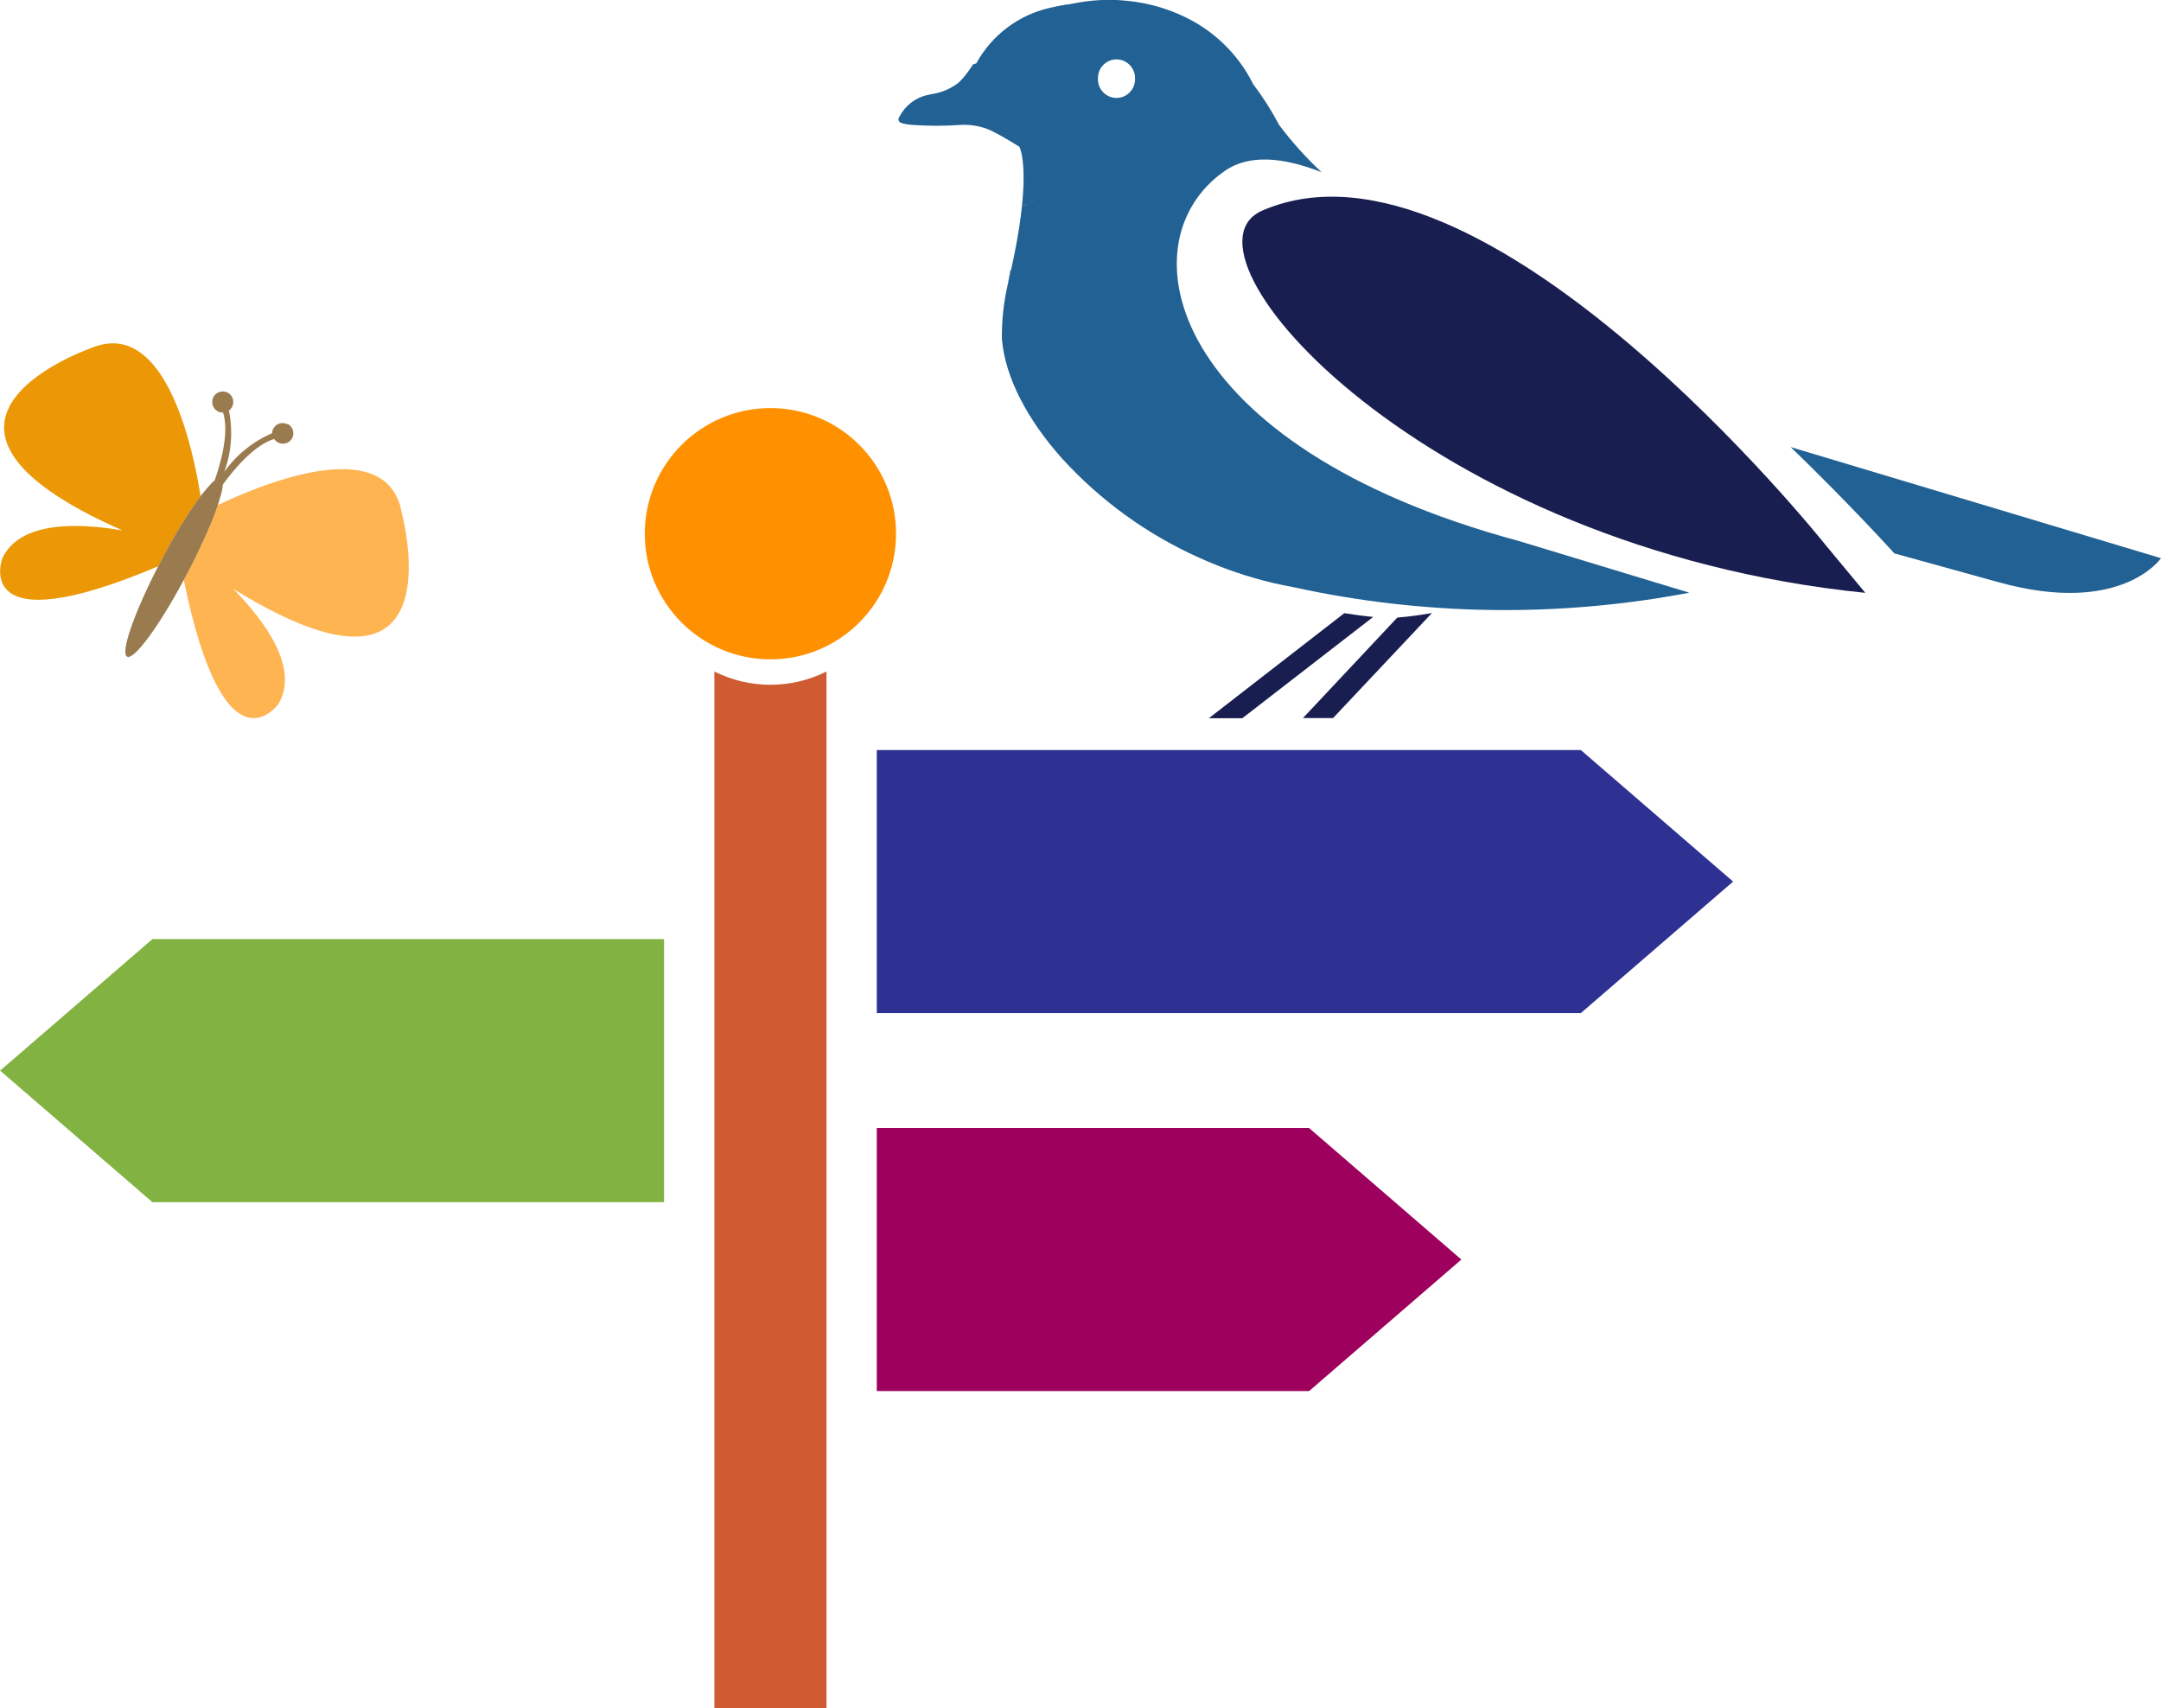 <?xml version="1.0" encoding="UTF-8"?>
<svg id="Calque_1" data-name="Calque 1" xmlns="http://www.w3.org/2000/svg" viewBox="0 0 161.51 127.66">
  <g id="buttterfly">
    <path id="Tracé_1326" data-name="Tracé 1326" d="M12.37,41.3c.03-.06,.07-.13,.1-.19l.23-.42,.12-.21c.08-.13,.15-.26,.22-.39l.11-.19c.09-.15,.18-.3,.27-.45,.02-.03,.04-.07,.06-.1,.11-.18,.21-.35,.32-.51l.09-.14c.07-.12,.15-.23,.22-.34,.04-.06,.07-.11,.11-.17l.2-.29,.11-.16c.07-.1,.13-.2,.2-.29l.08-.12,.18-.24c-.54-3.48-2.56-13.09-7.9-11.18,0,0-16.57,5.53,2.08,13.74-3.38-.59-7.69-.7-9,2.08,0,0-2.44,6.56,11.66,.59,.07-.13,.14-.27,.21-.4,.12-.21,.23-.42,.35-.62Z" style="fill: #ec9706;"/>
    <path id="Tracé_1327" data-name="Tracé 1327" d="M29.95,37.93c-1.46-5.48-10.51-1.69-13.69-.17-.03,.09-.06,.19-.1,.29-.02,.04-.03,.09-.05,.13-.04,.11-.08,.22-.12,.33-.02,.06-.04,.12-.07,.18-.04,.11-.09,.21-.13,.33-.02,.06-.05,.12-.08,.19-.05,.12-.1,.25-.16,.37-.02,.05-.04,.1-.07,.16-.08,.18-.16,.36-.24,.55-.02,.03-.03,.07-.05,.1-.07,.16-.14,.31-.22,.47l-.09,.2c-.06,.14-.13,.27-.2,.4-.03,.07-.07,.14-.1,.22-.07,.14-.14,.28-.21,.43-.03,.07-.06,.13-.1,.19-.1,.21-.21,.42-.33,.63-.07,.14-.14,.27-.21,.4,3.07,15,7.09,9.27,7.09,9.27,1.55-2.66-.98-6.14-3.39-8.59,17.34,10.71,12.5-6.07,12.5-6.07Z" style="fill: #ffb452;"/>
    <path id="Tracé_1328" data-name="Tracé 1328" d="M21.48,31.71c-.38-.2-.85-.06-1.06,.33,0,0,0,0,0,0-.05,.1-.08,.22-.09,.34-1.43,.62-2.67,1.62-3.57,2.89,.54-1.46,.66-3.05,.35-4.58,.1-.07,.17-.16,.23-.27,.21-.39,.06-.87-.32-1.07s-.87-.06-1.07,.32-.06,.87,.32,1.07c.12,.07,.26,.1,.4,.09,.49,1.53-.21,3.9-.63,5.08-.06,.04-.12,.1-.18,.16-.03,.02-.05,.05-.08,.08-.04,.04-.09,.09-.13,.14l-.09,.1c-.05,.05-.09,.11-.14,.16-.03,.04-.06,.07-.09,.11-.06,.07-.12,.15-.18,.22-.03,.03-.05,.06-.08,.09l-.08,.11-.18,.24-.08,.12c-.07,.09-.13,.19-.2,.29l-.11,.16-.2,.29c-.04,.05-.07,.11-.11,.17-.07,.11-.15,.22-.22,.34l-.09,.14c-.1,.16-.21,.34-.32,.51-.02,.03-.04,.07-.06,.1-.09,.15-.18,.3-.27,.45l-.11,.19c-.07,.13-.15,.26-.22,.39l-.12,.21-.23,.42c-.04,.06-.07,.13-.1,.19-.11,.21-.22,.41-.33,.62-.07,.14-.14,.27-.21,.4-1.81,3.51-2.85,6.5-2.33,6.77s2.39-2.28,4.25-5.76c.07-.13,.14-.26,.21-.4,.11-.21,.22-.42,.33-.63,.03-.06,.07-.13,.1-.19,.07-.15,.14-.29,.21-.43,.04-.07,.07-.14,.1-.22,.07-.14,.13-.27,.2-.4l.09-.2c.08-.16,.15-.32,.22-.47,.02-.03,.03-.07,.05-.1,.09-.19,.16-.37,.24-.55l.07-.16c.05-.13,.11-.25,.16-.37,.03-.07,.05-.13,.08-.19,.04-.11,.09-.22,.13-.33,.02-.06,.05-.12,.07-.18,.04-.11,.09-.22,.12-.33,.02-.04,.03-.09,.05-.13,.03-.1,.07-.19,.1-.29,.02-.04,.03-.09,.04-.13l.04-.11c.03-.1,.06-.19,.08-.28,.01-.05,.03-.09,.04-.14,.02-.07,.04-.15,.06-.21,.01-.04,.02-.09,.03-.13,.02-.07,.03-.13,.04-.19,0-.04,.01-.07,.02-.11,.01-.09,.02-.17,.03-.24,.74-1.02,2.3-2.94,3.83-3.4,.24,.36,.72,.46,1.08,.23s.46-.72,.23-1.08c-.07-.11-.17-.2-.29-.27h-.02Z" style="fill: #9a7b4f;"/>
  </g>
  <g id="bird">
    <path id="Tracé_1329" data-name="Tracé 1329" d="M76.4,15.37c.13-.04,.26-.09,.38-.12,0,0-.01,0-.02,0-.02,0-.04,0-.06,0-.02,0-.05,0-.07,0h0s-.01,0-.02,0h-.03s-.1,0-.15,0c-.01,.07-.03,.11-.03,.11Zm.59-.19c.11-.04,.21-.11,.29-.2-.08,.08-.18,.15-.29,.2Z" style="fill: #226193;"/>
    <g id="Groupe_89" data-name="Groupe 89">
      <path id="Tracé_1330" data-name="Tracé 1330" d="M78.53,.59c.48-.1,.97-.19,1.45-.25,.09-.02,.17-.04,.25-.06-.58,.06-1.15,.16-1.71,.31Z" style="fill: #226193;"/>
      <path id="Tracé_1331" data-name="Tracé 1331" d="M97.38,53.67h2.25l7.39-7.85c-.81,.14-1.67,.26-2.59,.34l-7.05,7.51Z" style="fill: #191e50;"/>
      <path id="Tracé_1332" data-name="Tracé 1332" d="M90.34,53.68h2.51l9.78-7.57c-.73-.07-1.45-.17-2.16-.28l-10.12,7.85Z" style="fill: #191e50;"/>
      <path id="Tracé_1333" data-name="Tracé 1333" d="M133.82,33.4c4.56,4.41,7.76,7.96,7.76,7.96l7.77,2.15c9.2,2.56,12.16-1.79,12.16-1.79l-27.69-8.31Z" style="fill: #226193;"/>
      <path id="Tracé_1334" data-name="Tracé 1334" d="M75.31,21.29c.09-.39,.18-.77,.26-1.13-.02,0-.04,.02-.06,.03-.07,.37-.14,.74-.2,1.1Z" style="fill: #226193;"/>
      <path id="Tracé_1335" data-name="Tracé 1335" d="M67.42,9.22c.27,.06,.54,.1,.81,.12,1.17,.08,2.33,.08,3.5,0,.96-.07,1.92,.15,2.75,.63,.07,.04,.14,.08,.21,.11,.51,.29,1.01,.58,1.5,.89,.02,.04,.04,.08,.05,.12,.18,.5,.74,2.72-.67,9.07-.08,.36-.17,.74-.26,1.13-.3,1.33-.45,2.69-.43,4.05,.24,2.84,1.88,6,4.49,8.92,2.88,3.16,6.37,5.69,10.27,7.43h0c1.78,.81,3.64,1.44,5.54,1.89,.48,.11,.97,.21,1.46,.3,9.75,2.14,19.82,2.28,29.62,.42l-12.76-3.87c-26.22-7.07-29.61-22.34-21.97-27.65,1.8-1.26,4.34-1.05,7.24,.09-1.15-1.08-2.22-2.26-3.17-3.53-.56-1.07-1.21-2.09-1.94-3.05-.98-1.98-2.55-3.62-4.48-4.7-1.55-.86-3.27-1.38-5.04-1.54-1.31-.13-2.62-.05-3.91,.21-.09,.02-.17,.04-.25,.06-.49,.06-.97,.15-1.45,.25-2.37,.52-4.39,2.03-5.56,4.16-.08,.03-.16,.06-.25,.09-.06,.09-.12,.18-.18,.27-.25,.37-.53,.72-.84,1.04-.59,.48-1.3,.79-2.05,.9-.13,.02-.26,.06-.4,.09-.02,0-.04,0-.06,.01-.85,.23-1.57,.81-1.97,1.6-.01,.02-.03,.04-.04,.06-.07,.14-.01,.3,.12,.37,.03,.02,.07,.03,.1,.03Zm9.57,5.96c.11-.05,.21-.12,.29-.2-.08,.09-.18,.16-.29,.2h0Zm7.84-9.3c.03,.76-.57,1.41-1.33,1.44-.76,.03-1.41-.57-1.44-1.33,0-.04,0-.07,0-.11-.03-.76,.57-1.41,1.33-1.44,.76-.03,1.41,.57,1.44,1.33,0,.04,0,.07,0,.11Zm-8.41,9.39s.1,0,.15,0c.02,0,.03,0,.05,0h0s.05,0,.07,0c.02,0,.04,0,.06,0,0,0,.01,0,.02,0-.12,.04-.25,.08-.38,.12,0,0,.01-.05,.03-.12h0Z" style="fill: #226193;"/>
      <path id="Tracé_1336" data-name="Tracé 1336" d="M76.4,15.37c.13-.04,.26-.09,.38-.12,0,0-.01,0-.02,0-.02,0-.04,0-.06,0-.02,0-.05,0-.07,0h0s-.03,0-.05,0c-.05,0-.1,0-.15,0-.02,.08-.03,.11-.03,.11Z" style="fill: #226193;"/>
    </g>
    <path id="Tracé_1337" data-name="Tracé 1337" d="M136.43,40.72S110.87,8.62,94.36,15.73c-7.22,3.11,12.06,25.24,45.05,28.58l-2.98-3.59Z" style="fill: #191e50;"/>
    <path id="Tracé_1338" data-name="Tracé 1338" d="M77.28,14.98c-.08,.08-.18,.15-.29,.2,.11-.04,.21-.11,.29-.2Z" style="fill: #226193;"/>
    <path id="Tracé_1339" data-name="Tracé 1339" d="M76.4,15.37c.13-.04,.26-.09,.38-.12,0,0-.01,0-.02,0-.02,0-.04,0-.06,0-.02,0-.05,0-.07,0h0s-.03,0-.05,0c-.05,0-.1,0-.15,0-.02,.08-.03,.11-.03,.11Z" style="fill: #226193;"/>
  </g>
  <g id="sign-group">
    <g id="sign-two">
      <path id="Tracé_1340" data-name="Tracé 1340" d="M65.53,75.72h52.62l11.38-9.83-11.38-9.83h-52.62v19.65Z" style="fill: #2e3192;"/>
      <path id="Tracé_1341" data-name="Tracé 1341" d="M65.53,103.97h32.31l11.38-9.83-11.38-9.83h-32.31v19.65Z" style="fill: #9e005d;"/>
    </g>
    <path id="sign-one" d="M49.63,89.85H11.39L.01,80.02l11.38-9.83H49.63v19.65Z" style="fill: #81b242;"/>
    <path id="Tracé_1343" data-name="Tracé 1343" d="M53.39,50.2V127.66h8.38V50.19c-2.64,1.32-5.74,1.32-8.38,0Z" style="fill: #cf5b33;"/>
    <circle id="Ellipse_8" data-name="Ellipse 8" cx="57.58" cy="39.89" r="9.39" style="fill: #ff9101;"/>
  </g>
</svg>